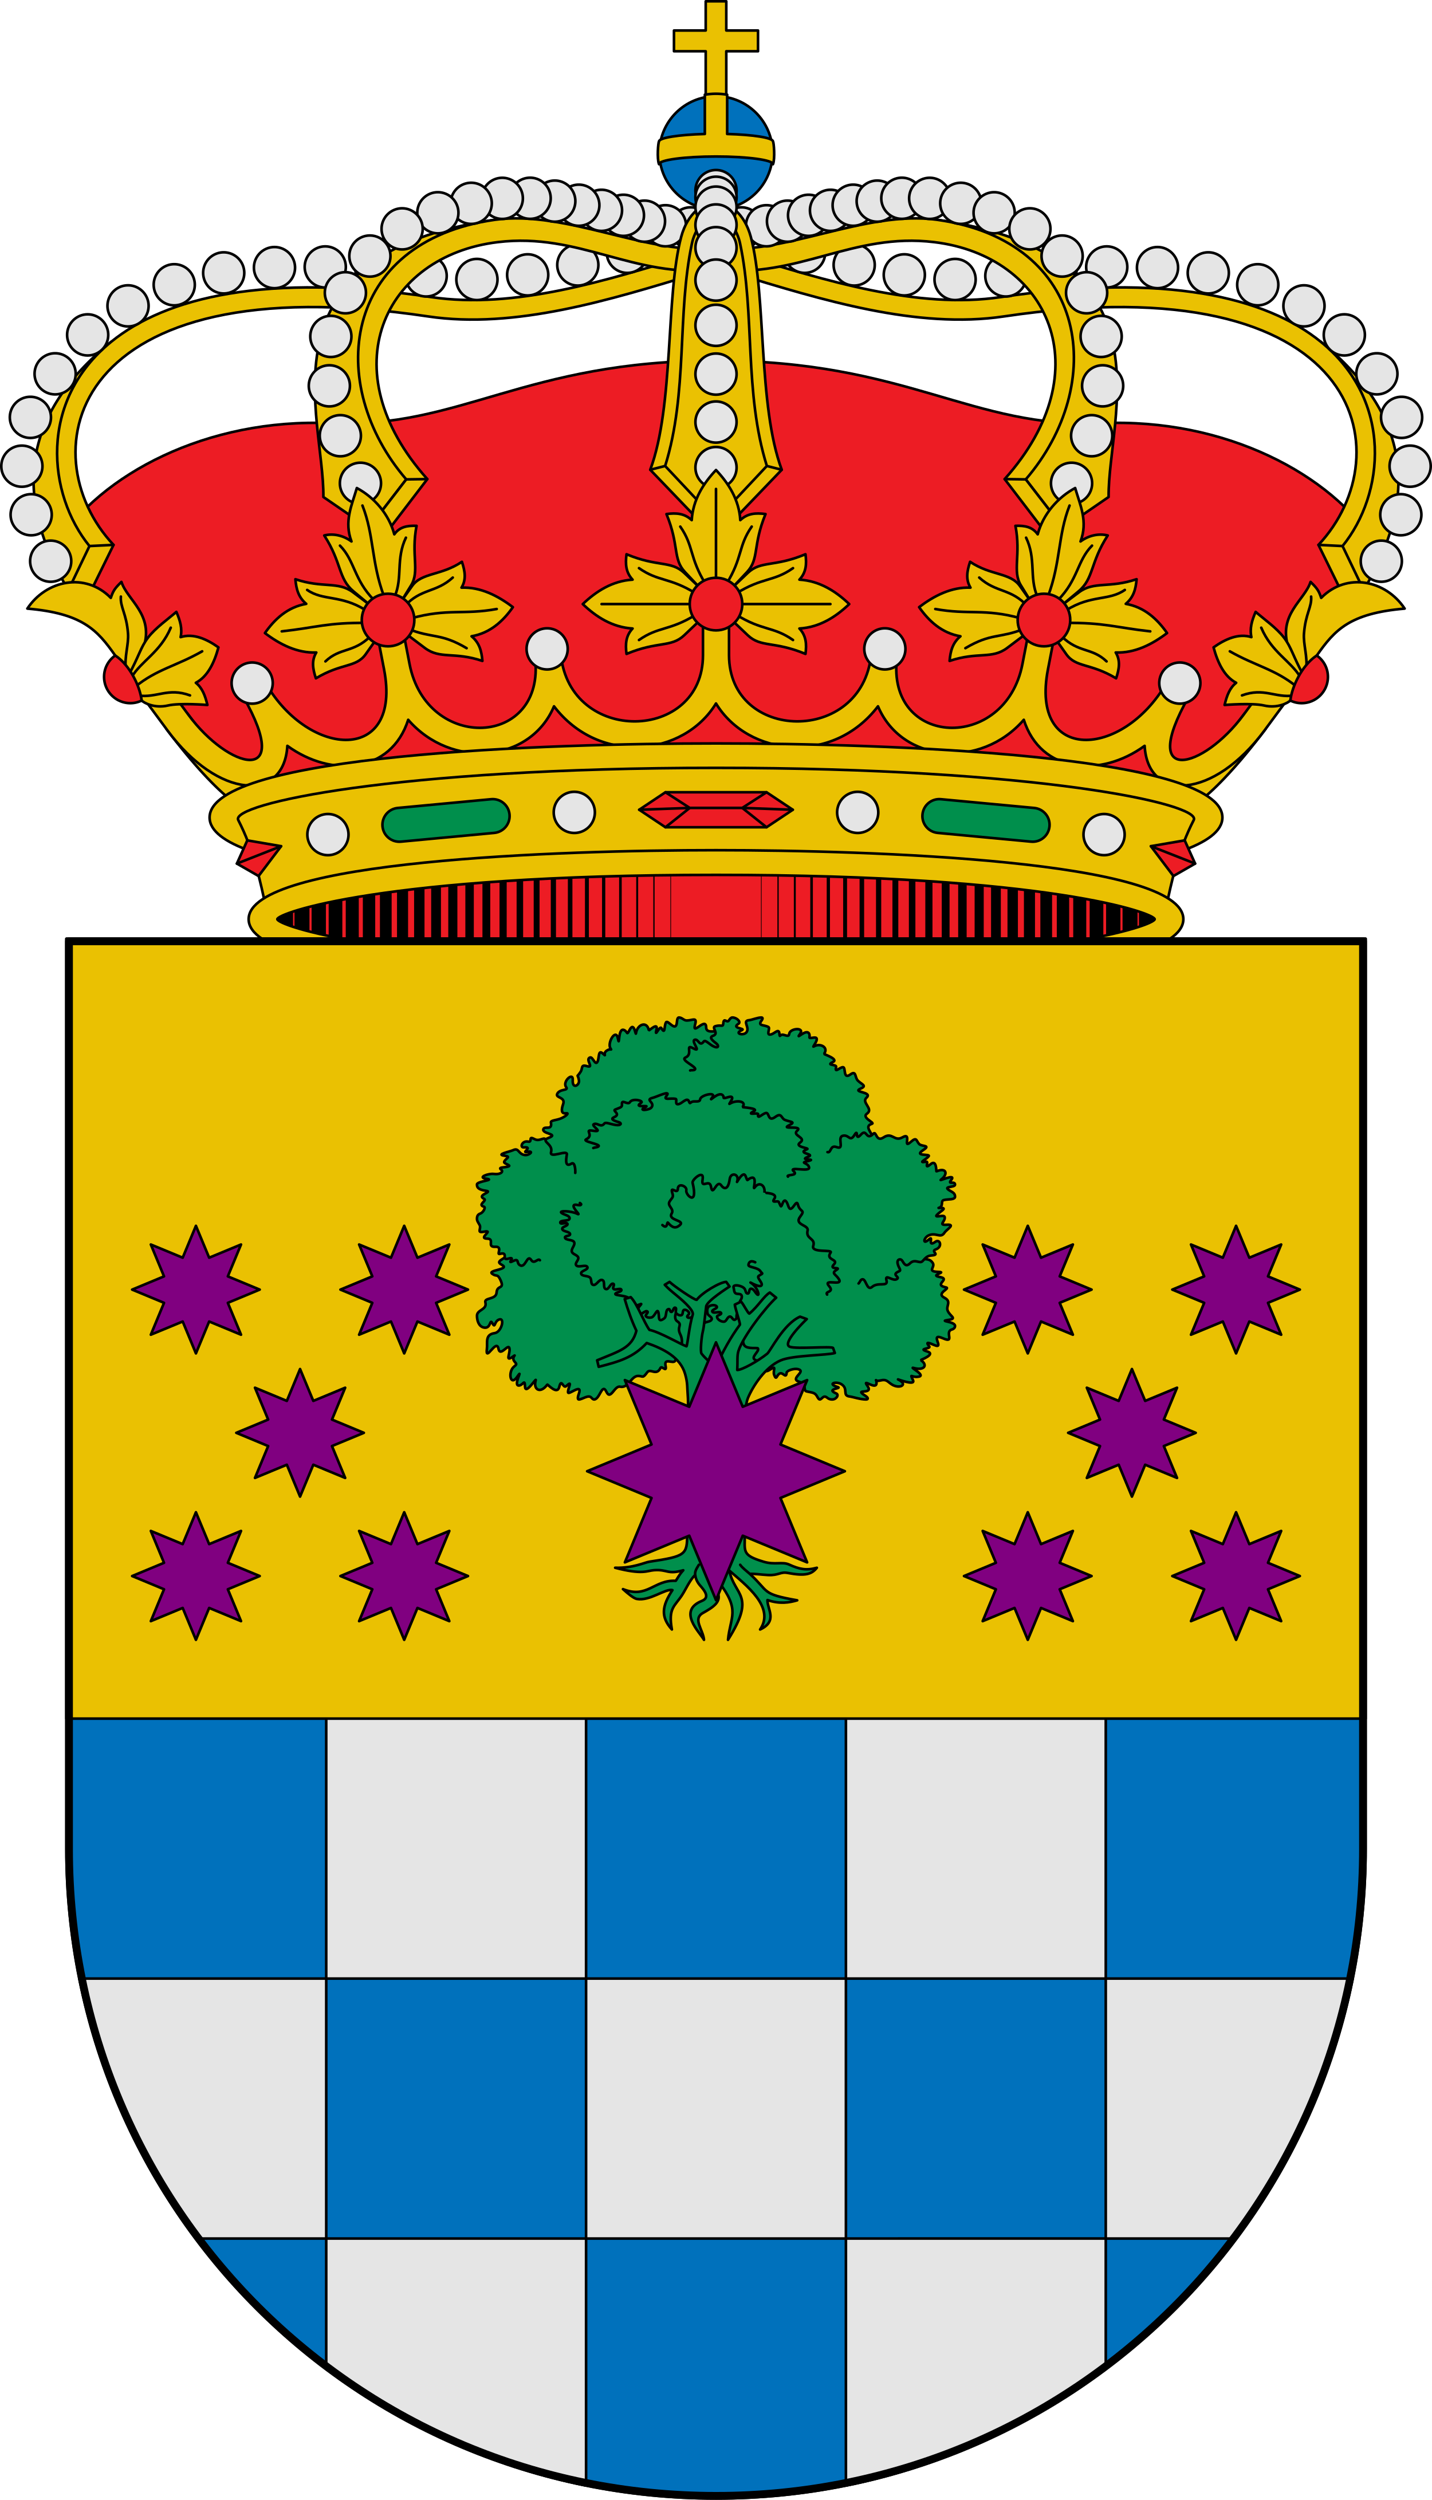 <svg viewBox="0 0 550 960" xmlns="http://www.w3.org/2000/svg"><g stroke="#000" stroke-linecap="round" stroke-linejoin="round"><path d="M448.807 353c0 7.012-38.106 21.271-173.807 21.271S101.193 360.012 101.193 353 139.299 331.729 275 331.729 448.807 345.988 448.807 353z" fill="#ed1c24"/><g fill="none"><path d="M122.422 343.829v18.341" stroke-width="5.5"/><path d="M128.859 342.34v21.319" stroke-width="5.25"/><path d="M135.296 341.363v23.273" stroke-width="5"/><path d="M141.733 340.154v25.692" stroke-width="4.75"/><path d="M148.171 339.084v27.832" stroke-width="4.5"/><path d="M154.608 338.153v29.693" stroke-width="4.25"/><path d="M161.045 337.223v31.553" stroke-width="4"/><path d="M167.482 336.432v33.135" stroke-width="3.75"/><path d="M173.92 335.92v34.159" stroke-width="3.5"/><path d="M180.357 335.316v35.368" stroke-width="3.25"/><path d="M186.794 334.385v37.229" stroke-width="3"/><path d="M193.232 333.873v38.253" stroke-width="2.75"/><path d="M199.669 333.641v38.718" stroke-width="2.5"/><path d="M206.106 333.082v39.834" stroke-width="2.25"/><path d="M212.543 332.617v40.765" stroke-width="2"/><path d="M218.981 332.338v41.323" stroke-width="1.75"/><path d="M225.418 331.92v42.16" stroke-width="1.5"/><path d="M231.855 331.64v42.719" stroke-width="1.25"/><path d="M238.292 330.803v44.394"/><path d="M244.73 330.803v44.394" stroke-width=".75"/><path d="M251.167 330.803v44.394" stroke-width=".5"/><path d="M257.604 330.803v44.394" stroke-width=".25"/><path d="M109.547 348.248v9.502" stroke-width="6"/><path d="M115.984 345.876v14.248" stroke-width="5.75"/><path d="M427.579 343.829v18.341" stroke-width="5.5"/><path d="M421.142 342.34v21.319" stroke-width="5.25"/><path d="M414.704 341.363v23.273" stroke-width="5"/><path d="M408.267 340.154v25.692" stroke-width="4.75"/><path d="M401.83 339.084v27.832" stroke-width="4.5"/><path d="M395.393 338.153v29.693" stroke-width="4.25"/><path d="M388.955 337.223v31.553" stroke-width="4"/><path d="M382.518 336.432v33.135" stroke-width="3.75"/><path d="M376.081 335.92v34.159" stroke-width="3.5"/><path d="M369.643 335.316v35.368" stroke-width="3.25"/><path d="M363.206 334.385v37.229" stroke-width="3"/><path d="M356.769 333.873v38.253" stroke-width="2.75"/><path d="M350.332 333.641v38.718" stroke-width="2.5"/><path d="M343.894 333.082v39.834" stroke-width="2.25"/><path d="M337.457 332.617v40.765" stroke-width="2"/><path d="M331.02 332.338v41.323" stroke-width="1.75"/><path d="M324.583 331.92v42.16" stroke-width="1.5"/><path d="M318.145 331.64v42.719" stroke-width="1.25"/><path d="M311.708 330.803v44.394"/><path d="M305.271 330.803v44.394" stroke-width=".75"/><path d="M298.834 330.803v44.394" stroke-width=".5"/><path d="M292.396 330.803v44.394" stroke-width=".25"/><path d="M440.453 348.248v9.502" stroke-width="6"/><path d="M434.016 345.876v14.248" stroke-width="5.75"/></g><path d="m528.366 209.239-50.536 74.184-46.907 30.986L275 302.664 119.077 314.41 72.17 283.423 21.634 209.24c16.721-26.947 57.82-48.794 105.27-46.713C176.68 164.709 201.522 138.5 275 138.5c73.478 0 98.32 26.21 148.096 24.026 47.45-2.081 88.549 19.766 105.27 46.713z" fill="#ed1c24"/><path d="m511.826 210.012 14.836-37.039-19.41-41.746c34.596 28.124 37.789 59.493 16.5 95.393z" fill="#eac102"/><path d="M320.176 101.76a7.9 7.9 0 1 0 15.8 0 7.9 7.9 0 0 0-15.8 0z" fill="#e5e5e5" fill-rule="evenodd"/><path d="M284.62 97.81c32.416 9.907 67.755 21.055 99.77 16.285 63.616-9.48 101.981.187 122.861 17.133 28.023 22.742 24.554 58.56 8.39 78.47l8.11 16.922-7.625 2.453-9.733-19.818c32.728-34.827 17.772-108.41-120.838-87.734-33.376 4.98-70.105-6.394-103.326-16.547z" fill="#eac102"/><path d="m515.641 209.699-9.248-.444" fill="none"/><path d="M397.676 103.685a7.9 7.9 0 1 0 15.8 0 7.9 7.9 0 0 0-15.8 0zM378.426 105.965a7.9 7.9 0 1 0 15.8 0 7.9 7.9 0 0 0-15.8 0zM301.176 96.896a7.9 7.9 0 1 0 15.8 0 7.9 7.9 0 0 0-15.8 0zM522.63 215.515a7.9 7.9 0 1 0 15.8 0 7.9 7.9 0 0 0-15.8 0zM530.129 197.677a7.9 7.9 0 1 0 15.8 0 7.9 7.9 0 0 0-15.8 0zM533.7 179.03a7.9 7.9 0 1 0 15.8 0 7.9 7.9 0 0 0-15.8 0zM530.426 160.282a7.9 7.9 0 1 0 15.8 0 7.9 7.9 0 0 0-15.8 0zM520.926 143.561a7.9 7.9 0 1 0 15.8 0 7.9 7.9 0 0 0-15.8 0zM508.425 128.614a7.9 7.9 0 1 0 15.8 0 7.9 7.9 0 0 0-15.8 0zM492.925 117.467a7.9 7.9 0 1 0 15.8 0 7.9 7.9 0 0 0-15.8 0zM475.175 109.36a7.9 7.9 0 1 0 15.8 0 7.9 7.9 0 0 0-15.8 0zM456.176 104.8a7.9 7.9 0 1 0 15.8 0 7.9 7.9 0 0 0-15.8 0zM436.676 102.773a7.9 7.9 0 1 0 15.8 0 7.9 7.9 0 0 0-15.8 0zM417.176 102.52a7.9 7.9 0 1 0 15.8 0 7.9 7.9 0 0 0-15.8 0zM358.926 107.333a7.9 7.9 0 1 0 15.8 0 7.9 7.9 0 0 0-15.8 0zM339.426 105.56a7.9 7.9 0 1 0 15.8 0 7.9 7.9 0 0 0-15.8 0z" fill="#e5e5e5" fill-rule="evenodd"/><path d="m408.387 202.806-14.411-18.708 16.443-41.74-8.328-32.714-42.073-25.227c91.89 13.3 65.406 75.463 65.778 106.446z" fill="#eac102"/><path d="m393.976 184.099 14.41 18.707-7.24 1.172-15.273-19.99c37.539-41.954 16.695-85.717-27.063-91.003-31.41-3.794-51.936 13.858-83.81 10.653v-8.59c24.666 3.683 57.293-14.585 85.018-10.631 58.73 8.375 65.202 63.378 33.958 99.682z" fill="#eac102"/><path d="m393.976 184.099-8.103-.111" fill="none"/><path d="M276.85 87.517a7.9 7.9 0 1 0 15.8 0 7.9 7.9 0 0 0-15.8 0z" fill="#e5e5e5" fill-rule="evenodd"/><path d="M286.506 86.7a7.9 7.9 0 1 0 15.8 0 7.9 7.9 0 0 0-15.8 0z" fill="#e5e5e5" fill-rule="evenodd"/><path d="M294.57 84.938a7.9 7.9 0 1 0 15.8 0 7.9 7.9 0 0 0-15.8 0z" fill="#e5e5e5" fill-rule="evenodd"/><path d="M302.662 82.682a7.9 7.9 0 1 0 15.8 0 7.9 7.9 0 0 0-15.8 0zM403.66 185.597a7.9 7.9 0 1 0 15.8 0 7.9 7.9 0 0 0-15.8 0zM411.385 167.328a7.9 7.9 0 1 0 15.8 0 7.9 7.9 0 0 0-15.8 0zM415.603 148.175a7.9 7.9 0 1 0 15.8 0 7.9 7.9 0 0 0-15.8 0zM415.027 129.198a7.9 7.9 0 1 0 15.8 0 7.9 7.9 0 0 0-15.8 0z" fill="#e5e5e5" fill-rule="evenodd"/><path d="M311.086 80.774a7.9 7.9 0 1 0 15.8 0 7.9 7.9 0 0 0-15.8 0z" fill="#e5e5e5" fill-rule="evenodd"/><path d="M319.787 78.808a7.9 7.9 0 1 0 15.8 0 7.9 7.9 0 0 0-15.8 0z" fill="#e5e5e5" fill-rule="evenodd"/><path d="M329.019 77.238a7.9 7.9 0 1 0 15.8 0 7.9 7.9 0 0 0-15.8 0z" fill="#e5e5e5" fill-rule="evenodd"/><path d="M338.484 76.145a7.9 7.9 0 1 0 15.8 0 7.9 7.9 0 0 0-15.8 0z" fill="#e5e5e5" fill-rule="evenodd"/><path d="M349.18 76.177a7.9 7.9 0 1 0 15.8 0 7.9 7.9 0 0 0-15.8 0z" fill="#e5e5e5" fill-rule="evenodd"/><path d="M361.115 78.083a7.9 7.9 0 1 0 15.8 0 7.9 7.9 0 0 0-15.8 0z" fill="#e5e5e5" fill-rule="evenodd"/><path d="M373.928 81.713a7.9 7.9 0 1 0 15.8 0 7.9 7.9 0 0 0-15.8 0z" fill="#e5e5e5" fill-rule="evenodd"/><path d="M387.654 87.894a7.9 7.9 0 1 0 15.8 0 7.9 7.9 0 0 0-15.8 0zM400.035 98.335a7.9 7.9 0 1 0 15.8 0 7.9 7.9 0 0 0-15.8 0zM409.445 112.43a7.9 7.9 0 1 0 15.8 0 7.9 7.9 0 0 0-15.8 0z" fill="#e5e5e5" fill-rule="evenodd"/><path d="m38.174 210.012-14.836-37.039 19.41-41.746C8.153 159.351 4.96 190.72 26.249 226.62z" fill="#eac102"/><path d="M229.824 101.76a7.9 7.9 0 1 1-15.8 0 7.9 7.9 0 0 1 15.8 0z" fill="#e5e5e5" fill-rule="evenodd"/><path d="M265.38 97.81c-32.416 9.907-67.755 21.055-99.77 16.285-63.616-9.48-101.981.187-122.861 17.133-28.023 22.742-24.554 58.56-8.39 78.47l-8.11 16.922 7.625 2.453 9.733-19.818c-32.728-34.827-17.772-108.41 120.838-87.734 33.376 4.98 70.105-6.394 103.326-16.547z" fill="#eac102"/><path d="m34.359 209.699 9.248-.444" fill="none"/><path d="M152.324 103.685a7.9 7.9 0 1 1-15.8 0 7.9 7.9 0 0 1 15.8 0zM171.574 105.965a7.9 7.9 0 1 1-15.8 0 7.9 7.9 0 0 1 15.8 0zM248.824 96.896a7.9 7.9 0 1 1-15.8 0 7.9 7.9 0 0 1 15.8 0zM27.37 215.515a7.9 7.9 0 1 1-15.8 0 7.9 7.9 0 0 1 15.8 0zM19.871 197.677a7.9 7.9 0 1 1-15.8 0 7.9 7.9 0 0 1 15.8 0zM16.3 179.03a7.9 7.9 0 1 1-15.8 0 7.9 7.9 0 0 1 15.8 0zM19.574 160.282a7.9 7.9 0 1 1-15.8 0 7.9 7.9 0 0 1 15.8 0zM29.075 143.561a7.9 7.9 0 1 1-15.8 0 7.9 7.9 0 0 1 15.8 0zM41.575 128.614a7.9 7.9 0 1 1-15.8 0 7.9 7.9 0 0 1 15.8 0zM57.075 117.467a7.9 7.9 0 1 1-15.8 0 7.9 7.9 0 0 1 15.8 0zM74.825 109.36a7.9 7.9 0 1 1-15.8 0 7.9 7.9 0 0 1 15.8 0zM93.824 104.8a7.9 7.9 0 1 1-15.8 0 7.9 7.9 0 0 1 15.8 0zM113.324 102.773a7.9 7.9 0 1 1-15.8 0 7.9 7.9 0 0 1 15.8 0zM132.824 102.52a7.9 7.9 0 1 1-15.8 0 7.9 7.9 0 0 1 15.8 0zM191.074 107.333a7.9 7.9 0 1 1-15.8 0 7.9 7.9 0 0 1 15.8 0zM210.574 105.56a7.9 7.9 0 1 1-15.8 0 7.9 7.9 0 0 1 15.8 0z" fill="#e5e5e5" fill-rule="evenodd"/><path d="m141.613 202.806 14.412-18.708-16.443-41.74 8.327-32.714 42.073-25.227c-91.89 13.3-65.406 75.463-65.778 106.446z" fill="#eac102"/><path d="m156.024 184.099-14.41 18.707 7.24 1.172 15.273-19.99c-37.539-41.954-16.695-85.717 27.063-91.003 31.41-3.794 51.936 13.858 83.81 10.653v-8.59c-24.666 3.683-57.293-14.585-85.018-10.631-58.73 8.375-65.202 63.378-33.958 99.682z" fill="#eac102"/><path d="m156.024 184.099 8.103-.111" fill="none"/><path d="M273.15 87.517a7.9 7.9 0 1 1-15.8 0 7.9 7.9 0 0 1 15.8 0z" fill="#e5e5e5" fill-rule="evenodd"/><path d="M263.494 86.7a7.9 7.9 0 1 1-15.8 0 7.9 7.9 0 0 1 15.8 0z" fill="#e5e5e5" fill-rule="evenodd"/><path d="M255.43 84.938a7.9 7.9 0 1 1-15.8 0 7.9 7.9 0 0 1 15.8 0z" fill="#e5e5e5" fill-rule="evenodd"/><path d="M247.338 82.682a7.9 7.9 0 1 1-15.8 0 7.9 7.9 0 0 1 15.8 0zM146.34 185.597a7.9 7.9 0 1 1-15.8 0 7.9 7.9 0 0 1 15.8 0zM138.615 167.328a7.9 7.9 0 1 1-15.8 0 7.9 7.9 0 0 1 15.8 0zM134.397 148.175a7.9 7.9 0 1 1-15.8 0 7.9 7.9 0 0 1 15.8 0zM134.973 129.198a7.9 7.9 0 1 1-15.8 0 7.9 7.9 0 0 1 15.8 0z" fill="#e5e5e5" fill-rule="evenodd"/><path d="M238.914 80.774a7.9 7.9 0 1 1-15.8 0 7.9 7.9 0 0 1 15.8 0z" fill="#e5e5e5" fill-rule="evenodd"/><path d="M230.213 78.808a7.9 7.9 0 1 1-15.8 0 7.9 7.9 0 0 1 15.8 0z" fill="#e5e5e5" fill-rule="evenodd"/><path d="M220.981 77.238a7.9 7.9 0 1 1-15.8 0 7.9 7.9 0 0 1 15.8 0z" fill="#e5e5e5" fill-rule="evenodd"/><path d="M211.516 76.145a7.9 7.9 0 1 1-15.8 0 7.9 7.9 0 0 1 15.8 0z" fill="#e5e5e5" fill-rule="evenodd"/><path d="M200.82 76.177a7.9 7.9 0 1 1-15.8 0 7.9 7.9 0 0 1 15.8 0z" fill="#e5e5e5" fill-rule="evenodd"/><path d="M188.885 78.083a7.9 7.9 0 1 1-15.8 0 7.9 7.9 0 0 1 15.8 0z" fill="#e5e5e5" fill-rule="evenodd"/><path d="M176.072 81.713a7.9 7.9 0 1 1-15.8 0 7.9 7.9 0 0 1 15.8 0z" fill="#e5e5e5" fill-rule="evenodd"/><path d="M162.346 87.894a7.9 7.9 0 1 1-15.8 0 7.9 7.9 0 0 1 15.8 0zM149.965 98.335a7.9 7.9 0 1 1-15.8 0 7.9 7.9 0 0 1 15.8 0zM140.555 112.43a7.9 7.9 0 1 1-15.8 0 7.9 7.9 0 0 1 15.8 0z" fill="#e5e5e5" fill-rule="evenodd"/><path d="M271.05 46.576v-26.89h-12.19v-7.977h12.19V.5h7.9v11.21h12.19v7.976h-12.19v26.89z" fill="#eac102"/><path d="M296.75 58.699c0 12.012-9.738 21.75-21.75 21.75s-21.75-9.738-21.75-21.75 9.738-21.75 21.75-21.75 21.75 9.738 21.75 21.75z" fill="#0071bc" fill-rule="evenodd"/><path d="M288.36 90.93c6.045 22.576 2.667 64.705 11.894 89.474L275 206.721l-25.254-26.317c9.227-24.77 5.849-66.898 11.893-89.474 2.443-9.123 8.669-13.446 13.361-13.446s10.918 4.323 13.36 13.446z" fill="#eac102"/><path d="M294.533 178.947c-8.811-28.133-4.502-58.325-10.3-85.534-1.017-4.772-4.687-10.83-9.233-10.83s-8.216 6.058-9.233 10.83c-5.798 27.209-1.489 57.401-10.3 85.534L275 199.754zM249.746 180.404l5.721-1.457M300.254 180.404l-5.721-1.457" fill="none"/><path d="M282.9 73.193a7.9 7.9 0 1 1-15.8 0 7.9 7.9 0 0 1 15.8 0z" fill="#e5e5e5" fill-rule="evenodd"/><path d="M282.9 75.749a7.9 7.9 0 1 1-15.8 0 7.9 7.9 0 0 1 15.8 0z" fill="#e5e5e5" fill-rule="evenodd"/><path d="M282.9 79.546a7.9 7.9 0 1 1-15.8 0 7.9 7.9 0 0 1 15.8 0z" fill="#e5e5e5" fill-rule="evenodd"/><path d="M282.9 86.393a7.9 7.9 0 1 1-15.8 0 7.9 7.9 0 0 1 15.8 0zM282.9 179.561a7.9 7.9 0 1 1-15.8 0 7.9 7.9 0 0 1 15.8 0zM282.9 162.074a7.9 7.9 0 1 1-15.8 0 7.9 7.9 0 0 1 15.8 0zM282.9 143.663a7.9 7.9 0 1 1-15.8 0 7.9 7.9 0 0 1 15.8 0z" fill="#e5e5e5" fill-rule="evenodd"/><path d="M282.9 95.12a7.9 7.9 0 1 1-15.8 0 7.9 7.9 0 0 1 15.8 0z" fill="#e5e5e5" fill-rule="evenodd"/><path d="M282.9 107.558a7.9 7.9 0 1 1-15.8 0 7.9 7.9 0 0 1 15.8 0zM282.9 124.934a7.9 7.9 0 1 1-15.8 0 7.9 7.9 0 0 1 15.8 0z" fill="#e5e5e5" fill-rule="evenodd"/><path d="m262.806 220.03 5.956 5.669v12.574l-5.956 5.67c-5.08 4.838-10.105 2.145-22.174 7.186-.494-3.808-.279-6.957 2.327-9.76-7.82-.472-14.05-4.522-19.132-9.383 5.082-4.86 11.313-8.911 19.132-9.382-2.606-2.804-2.821-5.953-2.327-9.76 12.069 5.04 17.092 2.348 22.174 7.185z" fill="#eac102"/><path d="M265.855 231.986h-34.804M267.365 235.997c-10.204 6.364-14.401 4.488-21.944 9.792M267.365 227.975c-10.204-6.364-14.401-4.488-21.944-9.792" fill="none"/><path d="m281.25 225.71 5.635-5.993c4.808-5.111 2.131-10.165 7.142-22.308-3.784-.497-6.915-.28-9.701 2.341-.469-7.867-4.495-14.136-9.326-19.25-4.831 5.114-8.857 11.383-9.326 19.25-2.786-2.621-5.916-2.838-9.701-2.34 5.01 12.142 2.334 17.196 7.142 22.307l5.636 5.993z" fill="#eac102"/><path d="M275 222.786V187.77M271.014 224.305c-6.327-10.267-4.462-14.49-9.733-22.077" fill="none"/><path d="M100.094 302.781c-8.005-3.422-21.735-20.132-28.15-28.812l-8 6c10.376 13.78 18.702 22.454 25.025 27.531 3.161 2.538 5.92 4.24 8.812 5.094zM449.906 302.781c8.005-3.422 21.735-20.132 28.15-28.812l8 6c-10.376 13.78-18.702 22.454-25.025 27.531-3.161 2.538-5.92 4.24-8.812 5.094z" fill="#eac102"/><path d="M280 234.932v16.654c0 33.436 51.184 34.482 54.594-.22.247-2.52 3.022-4.376 5.507-4.075 2.485.301 4.7 2.762 4.399 5.275-4.136 34.496 41.594 36.447 48.188 2.497l3.062-15.77c.494-2.545 3.311-4.337 5.83-3.842s4.476 3.224 3.983 5.77l-3.063 15.8c-7.015 36.192 28.642 34.268 45.344 5.531 1.33-2.287 4.625-3.104 6.875-1.738 2.25 1.365 3.02 4.649 1.719 6.952-19.333 34.199 5.702 27.767 21.218 6.7l11.22-15.232c1.567-2.129 4.912-2.616 7.015-1.028 2.103 1.589 2.586 4.969 1.016 7.095l-11.25 15.232c-19.465 26.355-44.745 27.759-46.032 5.894-16.952 12.366-39.86 10.518-46.406-10.002-16.587 19.124-46.889 16.508-56-5.182-17.393 22.794-49.818 19.27-62.22-1.088-12.4 20.359-44.825 23.882-62.218 1.088-9.112 21.69-39.413 24.306-56 5.182-6.547 20.52-29.454 22.368-46.406 10.002-1.287 21.865-26.567 20.46-46.032-5.894l-11.25-15.232c-1.57-2.126-1.087-5.506 1.016-7.095 2.102-1.588 5.448-1.1 7.016 1.028l11.218 15.232c15.517 21.067 40.552 27.499 21.22-6.7-1.303-2.303-.532-5.587 1.718-6.952 2.25-1.366 5.545-.55 6.875 1.738 16.702 28.737 52.358 30.661 45.344-5.53l-3.063-15.8c-.493-2.547 1.465-5.276 3.983-5.77s5.335 1.296 5.83 3.841l3.062 15.77c6.594 33.95 52.324 31.999 48.188-2.497-.301-2.513 1.913-4.974 4.399-5.275 2.485-.301 5.26 1.555 5.507 4.074 3.41 34.703 54.594 33.657 54.594.221v-16.654c0-2.658 2.35-5.15 5-5.15s5 2.492 5 5.15z" fill="#eac102"/><path d="M275 332.212c-139.816 0-182.57-15.89-182.57-18.265s42.754-18.264 182.57-18.264 182.57 15.89 182.57 18.264c0 2.375-42.754 18.265-182.57 18.265zm-137.886 3.16c-32.556-4.274-56.614-10.995-56.614-21.425 0-24.239 129.945-28.447 194.5-28.447s194.5 4.208 194.5 28.447c0 10.43-24.058 17.151-56.614 21.424z" fill="#eac102" fill-rule="evenodd"/><path d="m171.497 335.372-69.06 14.604c-2.582-12.326-5.021-23.527-10.93-35.053-3.14-6.128 59.775-20.037 183.493-20.037 123.718 0 186.633 13.91 183.493 20.037-5.909 11.526-8.348 22.727-10.93 35.053l-69.06-14.604z" fill="#eac102"/><path d="m90.982 331.652 3.999-8.92 13 2.232-8.665 11.466z" fill="#ed1c24"/><path d="m90.982 331.652 17-6.688" fill="none"/><path d="m152.776 310.281 35.843-3.362c3.585-.336 6.742 2.28 7.079 5.865s-2.28 6.742-5.865 7.078l-35.843 3.362c-3.585.337-6.742-2.28-7.078-5.864s2.279-6.743 5.864-7.079z" fill="#008f4c" fill-rule="evenodd"/><path d="M133.85 320.512a7.9 7.9 0 1 1-15.8 0 7.9 7.9 0 0 1 15.8 0zM228.475 311.984a7.9 7.9 0 1 1-15.8 0 7.9 7.9 0 0 1 15.8 0z" fill="#e5e5e5" fill-rule="evenodd"/><path d="M443.49 353c0 2.212-39.457 17.014-168.49 17.014S106.51 355.212 106.51 353c0-2.212 39.457-17.014 168.49-17.014S443.49 350.788 443.49 353zm11.01 0c0 22.58-119.923 26.5-179.5 26.5S95.5 375.58 95.5 353s119.923-26.5 179.5-26.5 179.5 3.92 179.5 26.5z" fill="#eac102" fill-rule="evenodd"/><path d="M185.284 253.82c-10.867-3.667-16.197-.528-22.11-4.984l-6.706-5.056-2.59-12.524 4.383-6.185c3.722-5.253 11.156-3.942 19.15-9.324 1.244 3.736 1.69 6.887-.159 9.925 7.373-.291 14.01 3.156 19.737 7.492-3.73 5.324-8.697 9.955-15.875 11.183 3 2.533 3.849 5.642 4.17 9.474zM140.48 251.206l4.378-6.214-2.59-12.524-6.7-5.027c-5.77-4.33-11.605-1.431-22.116-5.012.322 3.831 1.17 6.94 4.17 9.472-7.178 1.229-12.139 5.888-15.87 11.212 5.729 4.336 12.36 7.755 19.732 7.464-1.848 3.039-1.403 6.19-.159 9.925 9.922-5.96 15.46-4.05 19.156-9.296z" fill="#eac102"/><path d="M140.902 239.227c-15.109-.181-19.38 1.768-32.686 3.236M140.434 234.318c-9.594-6.003-16.34-3.483-22.457-7.77M142.213 244.416c-6.542 6.41-11.55 4.16-17.225 9.582" fill="none"/><path d="m135.77 227.096 6.478 5.404 11.662-1.219 3.99-6.497c3.373-5.494-.09-11.664 2.094-22.853-3.627-.127-6.496.392-8.552 3.268-2.052-7.769-7.79-14.262-14.39-17.78-1.961 6.735-4.964 12.824-2.053 20.522-3.132-2.333-7.038-3.17-10.46-2.307 6.783 10.442 5.305 16.519 11.231 21.462z" fill="#eac102"/><path d="M151.647 228.938c3.06-7.277.339-14.301 4.252-22.453M143.636 230.44c-7.77-7.896-7.322-15.087-13.062-20.903M147.478 228.987c-4.926-13.19-3.74-23.26-8.27-34.847M155.197 232.993c6.507-7.206 12.167-5.208 18.702-11.188M156.796 241.532c9.341 3.731 12.425 1.464 22.421 7.388M157.92 237.45c14.134-3.888 19.962-1.22 32.86-3.572" fill="none"/><path d="M159.143 238.109c0 5.578-4.522 10.1-10.1 10.1s-10.1-4.522-10.1-10.1 4.522-10.1 10.1-10.1 10.1 4.522 10.1 10.1z" fill="#ed1c24" fill-rule="evenodd"/><path d="M44.242 251.735c-6.907-9.855-12.626-16.184-33.742-18.012 7.224-10.927 22.27-14.09 32.055-4.119.926-2.728 1.496-3.618 4.084-6.138 2.307 7.116 12.581 12.492 8.505 25.234l-4.006 12.522z" fill="#eac102"/><path d="M49.43 259.187c3.809-6.836 4.559-10.59 7.413-14.312 2.85-3.715 7.511-6.979 10.896-9.896 1.485 3.427 2.334 6.421 1.626 9.698 4.89-1.542 9.939.685 14.534 3.931-1.57 5.824-4.09 11.184-8.686 13.606 2.453 1.955 3.564 4.84 4.448 8.518 0 0-10.556-.854-15.151.202-5.249 1.206-9.234-1.049-10.096-1.9z" fill="#eac102"/><path d="M48.319 257.383c-.615-5.211 1.168-9.912.85-14.096-.582-7.654-3.075-10.176-2.745-14.184M52.03 263.672c8.213-6.682 15.732-7.901 25.62-13.545M50.61 259.971c3.591-6.078 10.984-9.466 14.974-18.92M53.178 267.11c7.066.972 11.35-3.148 19.803-.06" fill="none"/><path d="M54.414 269.034a9.931 9.931 0 0 1-4.338 1.006c-5.578 0-10.1-4.522-10.1-10.1 0-3.401 1.69-6.374 4.266-8.205 5.075 3.226 9.386 11.04 10.172 17.299z" fill="#ed1c24" fill-rule="evenodd"/><path d="M364.716 253.82c10.867-3.667 16.197-.528 22.11-4.984l6.706-5.056 2.59-12.524-4.383-6.185c-3.722-5.253-11.156-3.942-19.15-9.324-1.244 3.736-1.69 6.887.159 9.925-7.373-.291-14.01 3.156-19.738 7.492 3.731 5.324 8.698 9.955 15.876 11.183-3 2.533-3.849 5.642-4.17 9.474zM407.732 232.469l6.7-5.028c5.77-4.33 11.605-1.431 22.116-5.012-.322 3.831-1.17 6.94-4.17 9.472 7.178 1.229 12.139 5.888 15.87 11.212-5.729 4.336-12.36 7.755-19.732 7.464 1.848 3.039 1.403 6.19.159 9.925-9.922-5.96-15.46-4.05-19.156-9.296l-4.377-6.214z" fill="#eac102"/><path d="M409.098 239.227c15.109-.181 19.38 1.768 32.686 3.236M409.566 234.318c9.594-6.003 16.34-3.483 22.457-7.77M407.787 244.416c6.542 6.41 11.55 4.16 17.225 9.582" fill="none"/><path d="m396.09 231.281-3.99-6.497c-3.373-5.494.09-11.664-2.094-22.853 3.627-.127 6.496.392 8.552 3.268 2.052-7.769 7.79-14.262 14.39-17.78 1.961 6.735 4.964 12.824 2.053 20.522 3.132-2.333 7.038-3.17 10.46-2.307-6.783 10.442-5.305 16.519-11.231 21.462l-6.478 5.404z" fill="#eac102"/><path d="M398.353 228.938c-3.06-7.277-.339-14.301-4.252-22.453M406.365 230.44c7.769-7.896 7.321-15.087 13.062-20.903M402.522 228.987c4.926-13.19 3.74-23.26 8.27-34.847M394.803 232.993c-6.507-7.206-12.167-5.208-18.702-11.188M393.204 241.532c-9.341 3.731-12.425 1.464-22.421 7.388M392.08 237.45c-14.134-3.888-19.962-1.22-32.86-3.572" fill="none"/><path d="M390.857 238.109c0 5.578 4.522 10.1 10.1 10.1s10.1-4.522 10.1-10.1-4.522-10.1-10.1-10.1-10.1 4.522-10.1 10.1z" fill="#ed1c24" fill-rule="evenodd"/><path d="M505.758 251.735c6.907-9.855 12.626-16.184 33.742-18.012-7.224-10.927-22.27-14.09-32.055-4.119-.926-2.728-1.496-3.618-4.084-6.138-2.307 7.116-12.581 12.492-8.505 25.234l4.005 12.522z" fill="#eac102"/><path d="M500.57 259.187c-3.809-6.836-4.559-10.59-7.413-14.312-2.85-3.715-7.511-6.979-10.896-9.896-1.486 3.427-2.334 6.421-1.626 9.698-4.89-1.542-9.939.685-14.534 3.931 1.57 5.824 4.09 11.184 8.686 13.606-2.453 1.955-3.564 4.84-4.448 8.518 0 0 10.556-.854 15.151.202 5.248 1.206 9.234-1.049 10.096-1.9z" fill="#eac102"/><path d="M501.681 257.383c.615-5.211-1.168-9.912-.85-14.096.582-7.654 3.075-10.176 2.745-14.184M497.97 263.672c-8.213-6.682-15.733-7.901-25.62-13.545M499.39 259.971c-3.591-6.078-10.984-9.466-14.974-18.92M496.822 267.11c-7.066.972-11.35-3.148-19.803-.06" fill="none"/><path d="M495.586 269.034a9.931 9.931 0 0 0 4.338 1.006c5.578 0 10.1-4.522 10.1-10.1 0-3.401-1.69-6.374-4.266-8.205-5.075 3.226-9.386 11.04-10.172 17.299z" fill="#ed1c24" fill-rule="evenodd"/><path d="m287.194 220.03-5.956 5.669v12.574l5.956 5.67c5.08 4.838 10.105 2.145 22.174 7.186.494-3.808.279-6.957-2.327-9.76 7.82-.472 14.05-4.522 19.132-9.383-5.082-4.86-11.313-8.911-19.132-9.382 2.606-2.804 2.821-5.953 2.327-9.76-12.069 5.04-17.092 2.348-22.174 7.185z" fill="#eac102"/><path d="M284.145 231.986h34.804M282.635 235.997c10.204 6.364 14.401 4.488 21.944 9.792M282.635 227.975c10.204-6.364 14.401-4.488 21.944-9.792M278.986 224.305c6.327-10.267 4.462-14.49 9.733-22.077" fill="none"/><path d="M285.1 231.986c0 5.578-4.522 10.1-10.1 10.1s-10.1-4.522-10.1-10.1 4.522-10.1 10.1-10.1 10.1 4.522 10.1 10.1z" fill="#ed1c24" fill-rule="evenodd"/><path d="M218.046 249.192a7.9 7.9 0 1 1-15.8 0 7.9 7.9 0 0 1 15.8 0zM104.753 262.327a7.9 7.9 0 1 1-15.8 0 7.9 7.9 0 0 1 15.8 0zM331.954 249.192a7.9 7.9 0 1 0 15.8 0 7.9 7.9 0 0 0-15.8 0zM445.247 262.327a7.9 7.9 0 1 0 15.8 0 7.9 7.9 0 0 0-15.8 0z" fill="#e5e5e5" fill-rule="evenodd"/><path d="M296.89 63.06c.853-2.15.321-8.43 0-8.731 0-1.43-7.563-2.602-17.598-2.872V36.375c-1.436-.246-2.863-.377-4.292-.377s-2.856.131-4.292.377v15.082c-10.035.27-17.598 1.441-17.598 2.872-.321.302-.853 6.58 0 8.73 0-1.629 9.796-2.958 21.89-2.958s21.89 1.33 21.89 2.958z" fill="#eac102"/><path d="m459.018 331.652-3.999-8.92-13 2.232 8.665 11.466z" fill="#ed1c24"/><path d="m459.018 331.652-17-6.688" fill="none"/><path d="m397.224 310.281-35.843-3.362c-3.585-.336-6.742 2.28-7.079 5.865s2.28 6.742 5.865 7.078l35.843 3.362c3.585.337 6.742-2.28 7.078-5.864s-2.279-6.743-5.864-7.079z" fill="#008f4c" fill-rule="evenodd"/><path d="M416.15 320.512a7.9 7.9 0 1 0 15.8 0 7.9 7.9 0 0 0-15.8 0zM321.525 311.984a7.9 7.9 0 1 0 15.8 0 7.9 7.9 0 0 0-15.8 0z" fill="#e5e5e5" fill-rule="evenodd"/><path d="m255.589 304.248-10.086 6.725 10.086 6.723h38.822l10.086-6.723-10.086-6.725z" fill="#ed1c24"/><path d="m255.589 304.248 9.323 6.018-9.323 7.43" fill="none"/><path d="m245.503 310.973 19.409-.707h20.177l19.408.707" fill="none"/><path d="m294.411 304.248-9.322 6.018 9.322 7.43" fill="none"/></g><g stroke="#000" stroke-linecap="round" stroke-linejoin="round"><path d="M25.5 360.5V710c0 137.8 111.7 249.5 249.5 249.5S524.5 847.8 524.5 710V360.5z" fill="#0071bc"/><path d="M125.3 859.666v49.95c29.012 21.791 62.929 37.406 99.8 44.89v-94.84zM324.9 859.666v94.84c36.871-7.484 70.787-23.099 99.8-44.89v-49.95zM424.7 759.833v99.834h49.939c21.793-29.023 37.402-62.95 44.879-99.834zM225.1 859.667v-99.834h99.8v99.834zM30.482 759.833c7.476 36.884 23.086 70.811 44.88 99.834H125.3v-99.834zM324.9 759.833V650h99.8v109.833zM125.3 759.833V650h99.8v109.833z" fill="#e5e5e5"/><path d="M25.5 360.5V660h499V360.5z" fill="#eac102"/></g><g stroke="#000" stroke-linecap="round" stroke-linejoin="round"><g fill="#008f4c"><path d="m206.269 487.844 54.213 27.797 12.628 17.186h7.13l16.246-13.456 47.245-26.825-17.524-67.152-62.95-30.03-52.616 55.865z"/><path d="M262.883 500.31c-1.98.437-5.002 5.641-2.778 7.098 2.223 1.457-.29 2.01 1.142 4.941 1.542 3.153.246 6.135-1.936 10.239-.725 1.364-4.328-1.349-3.687 1.87.589 2.962-1.434-.21-1.961.898-1.529 3.219-3.865.01-5.054 1.632-1.861 2.546-1.572 1.416-3.532 1.415-2.701-.001-3.625 4.836-6.953 4.132-2.136-.453-3.594 5.403-5.218 1.954-1.694-3.597-2.518 2.953-4.726 2.953-.316 0-.654-.242-1.024-.677-1.141-1.339-3.46.677-4.827.677-.441 0-.542-.697-.037-2.079 1.657-4.538-3.99.613-4.117-.65-.161-1.592 2.078-4.98-.73-2.396-1.183 1.089-1.77-3.287-2.652.342-.775 3.189-4.46-1.137-4.6-.938-2.576 3.613-5.484 2.042-4.436-1.637.387-1.357-3.95 5.822-4.103 2.41-.138-3.106-.67-.67-2.176-.427-2.82.456 1.944-7.368-.875-3.285-2.653 3.842-3.603-2.038-1.139-3.99 1.408-1.116.697-.997-.086-2.268-.938-1.522 1.597-2.852-.735-1.31-2.52 1.666-.75-1.22-.937-3.17-.266-2.757-3.56 3.446-4.266-.135-.796-4.04-5.137 5.632-4.43.042.308-2.429-.822-5.46 2.989-5.987 2.656-.366 4.096-6.257 1.58-5.182-1.873.8-1.264 3.549-2.476 1.37-1.1-1.978-.417 2.365-3.363 1.644-1.926-.471-2.546-2.737-2.546-4.503 0-2.41 3.99-2.232 3.226-5.136-.513-1.949 4.133-.944 4.309-3.794.19-3.058 3.21-1.056 1.509-4.752-1.236-2.685-1.462-1.13-3.202-2.44-1.98-1.487 7.247-1.58 3.619-3.49-3.195-1.683 2.857-2.317 3.392-5.33.56-3.152 5.158 1.32 6.46.152.624-.56-.154-1.515-.026-2.329" fill-rule="evenodd"/><path d="M207.365 483.975c-.705-1.011-2.167 1.746-3.337-.09-1.59-2.49-2.165 3.476-4.438 1.942-1.29-.87-.082-2.741-2.623-1.502-2.712 1.322 1.54-1.962-1.674-.973-3.03.933.305-2.81-3.336-1.806-1.386.382 1.266-2.915-1.739-2.742-3.45.199-.02-3.072-3.08-3.12-3.774-.059 2.79-3.452-1.138-2.682-2.708.53-1.532-.575-1.61-1.984-.045-.792-1.198-1.805-1.198-2.893 0-1.203.348-1.754 1.4-2.133.903-.325 2.164-2.33 1.242-2.595-2.57-.737 1.395-2.354.087-3.002-3.095-1.535 3.747-2.673.699-3.102-3.202-.45-3.428-1.46-3.428-2.435 0-1.278 7.34-1.667 3.51-2.199-3.47-.482.916-2.12 2.99-1.823 2.442.35 3.854-.848 2.801-1.642-1.392-1.049 1.354-.76 2.7-1.203 1.52-.5-1.845-1.039-1.552-1.813.524-1.38 2.95-1.973.093-2.356-3.481-.467 2.161-1.557 3.321-2.111 2.341-1.118 1.911 1.562 4.558 1.864 1.734.197 3.807-1.815.743-1.187-2.204.452 2.535-2.08-1.11-1.752-1.734.156-.738-2.688 1.59-2.221 1.813.364-.055-2.277 2.214-1.075 1.374.729 1.882.441 3.612-.046 1.316-.372 1.224 2.039 3.546 1.468 1.9-.467 1.605.803 1.423 2.063-.12.827 1.013 1.308 1.726-.019.694-1.29.443-2.599 1.255-2.487 2.838.39 1.05-1.484 2.035-1.794 1.77-.556 1.985 3.868 3.146 1.29" fill-rule="evenodd"/><path d="M284.324 418.207c-1.608-.692 2.86-2.565-.13-3.726-3.883-1.508 5.493-2.81 3.113-5.153-1.532-1.509-4.379.193-2.38-2.79 2.103-3.14-3.514 2.652-1.921-1.045 1.497-3.475-7.376 5.499-5.715 1.216.59-1.518-.621-5.325-.332-8.712.331-3.873-5.675-.043-5.737-3.462-.077-4.217-5.503 3.435-4.266-1.013.863-3.104-.881-1.66-3.15-1.611-1.159.025-1.838-1.16-3.033-1.16-.404 0-.683.449-.776 1.677-.336 4.428-3.462-1.003-4.195.196-.826 1.35-.195 5.008-1.79 2.2-.642-1.131-2.738 4.208-1.864.504.685-2.907-2.905.55-2.935.387-.698-3.79-4.44-2.365-4.942 1.08-.176 1.21-.632-4.691-2.414-1.353-1.312 2.459-.646.83-2.142.138-2.553-1.18-1.603 7.347-2.434 3.1-.75-3.83-4.158 1.82-2.822 3.907.648 1.011.102-.14-1.437.9-1.72 1.163.293 2.667-1.575 1.039-1.736-1.513-1.253 1.664-1.929 3.137-.866 1.888-1.808-1.912-2.88-1.562-2.098.686 1.849 4.274-1.235 3.33-2.409-.737-1.521.828-2.409 2.18-1.79 2.727-1.11.29-.634 3.274.308 1.93-2.616 3.588-2.376-.118.213-3.292-4.124.634-2.534 2.726 1.122 1.476-2.622.528-3.477 2.691-.591 1.497 3.274 1.083 2.321 3.826-.73 2.104-.836 3.844 1.15 3.522 1.22-.198.182 1.03-1.883 1.934-1.912.836-4.148.704-3.966 1.644.608 3.135-2.32 1.212-2.865 2.45-.854 1.943 6.155 1.845 2.038 3.396-3.557 1.34 1.79 2.18.89 5.475-.72 2.635 5.976-.938 6.08.792.022.35-1.337 5.592 1.715 3.659 1.527-.967 1.585 3.216 1.487 3.554" fill-rule="evenodd"/><path d="M326.851 443.39c-.643-1.487 3.522.643 2.227-2.098-1.62-3.431 5.392 1.912 5.276-.624-.095-2.084-3.715-1.282-.486-1.51 3.311-.233-3.287-1.134.077-2.026 3.15-.836-3.005-4.336.93-5.547 1.378-.425-4.16-2.3-1.865-3.926 2.627-1.861-2.29-4.228-.207-6.116 2.567-2.327-5.79-1.965-2.218-3.502 2.521-1.085.389-1.56-1.102-3.052-1.211-1.212-.536-4.047-2.862-2.36-2.976 2.158-1.6-2.95-2.921-2.802-1.332.15-3.213 2.465-2.56-.052.303-1.167-4.183-.498-1.219-1.93 2.274-1.1-3.511-2.995-3.43-3.103 1.886-2.528-1.495-4.35-3.969-2.841-.87.53 3.205-3.991-.188-3.402-2.32.402-1.033-.213-1.516-1.41-.999-2.478-5.602 2.814-3.548-.019 1.912-2.635-3.71-2.266-4.132-.124-.18.915-.275 1.04-2.101.489-1.583-.478-1.477 1.474-1.695-.532-.234-2.15-1.782.01-3.235.357-2.058.49-.167-2.372-.952-2.838-1.586-.941-4.256-.323-2.708-2.422.641-.869.496-1.25-.04-1.25-1.418 0-3.693.95-4.647 1.025-2.89.23.411 2.802-1.087 4.696-1.103 1.394-4.84.437-1.85-.8 1.99-.824-4.207-.601-1.192-2.51 1.075-.68-.641-2.411-2.342-2.411-.511 0-.974.54-1.26 1.031-.836 1.436-1.998-1.4-2.238 1.295-.136 1.526-.781.334-3.084 1.025-1.613.485 1.636 2.809-.827 3.673-1.78.624-.082 1.914 1.323 3.023.922.726.851 2.027-1.225 1.017-1.504-.732-3.1-2.64-3.667-1.86-1.623 2.226-2.033-1.024-3.433-.664-1.762.453 3.028 5.296-.748 3.244-3.13-1.7.184 2.267-2.804 3.57-2.319 1.01 4.602 3.603 3.566 4.64-.411.412-1.264.114-1.82.346M337.892 487.593c-1.44-3.262 2.945-.494 3.628-5.104 1.008-6.81 8.325-2.596 8.931-2.596 1.108 0 3.02.094 2.957 1.575-.154 3.608 3.133.696 4.875 3.617.97 1.625-2.374 3.2 1.98 3.342 3.975.13-3.524 1.218.628 1.963 4.584.822-2.736 2.939 2.428 4.013 1.904.397-4.009 2.22-.6 3.963 2.863 1.464.556 3.153 1.248 4.93.893 2.29 3.941 3.058.166 3.61-3.866.565 2.675.479 2.675 2.3 0 .605-.373 1.117-1.262 1.384-2.86.861 1.391 5.438-3.37 3.362-5.521-2.406.96 4.444-3.385 2.574-1.854-.798-3.57-1.53-1.896.516.847 1.033-4.65.781-.796 1.957 3.564 1.087-2.543 3.264-2.47 3.312 2.921 1.936 1.333 4.18-2.687 3.035-2.23-.636 5.71 3.208 1.286 3.412-2.384.11-2.727-1.457-1.537 1.367.919 2.18-6.25-.615-5.783-.39 4.146 1.993.62 3.833-2.37 1.95-1.697-1.07-2.02-2.13-4.273-1.562-2.668.674-1.668-1.213-1.615.914.079 3.184-5.767-2.018-3.53 1.115 2.71 3.796-5.548.793-.839 3.821 1.367.879 1.202 1.469.348 1.469-2.217 0-5.077-1.003-6.264-1.136-3.03-.34-.365-2.884-3.15-4.701-2-1.307-5.747-.227-1.469 1.056 1.885.565-4.838.679-.571 2.465 1.144.478.132 2.316-1.564 2.316-.59 0-1.242-.122-1.871-.646-1.572-1.313-1.99.646-2.909.646-.27 0-.567-.357-.946-1.06-.862-1.596-1.628-1.503-4.055-2.034-1.596-.349.344-2.788-2.744-3.663-4.206-1.19 2.918-3.982-.606-4.894-1.458-.377-4.263.543-4.337 1.347-.238 2.595-1.394-.352-2.711.361-1.205.652-1.207 2.882-2.102.474-.595-1.604 1.188-3.892-1.51-2.034-3.294 2.268-1.99-2.258-5.505-3.577-2.562-.962 1.567-3.338.768-4.55-.22-.332-3.916.322-5.069-.992-1.274-1.452-.218-4.629-.685-4.752" fill-rule="evenodd"/><path d="M317.683 497.164c-1.027-1.396 2.891-.734.798-3.185-2.815-3.298 5.537.227 3.71-2.75-1.194-1.947-3.078-2.18-.887-3.561 2.037-1.286-3.138.134-1.013-2.09 2.009-2.102-3.392-1.568-1.275-4.534.986-1.382-7.558.29-6.664-2.565.975-3.115-3.006-2.505-2.17-5.938.53-2.178-5.298-2.065-2.864-5.284 2.192-2.9-.053-1.491-.867-4.687-.66-2.585-2.52 4.24-3.715.515-.547-1.705-1.344-3.066-2.18-.906-.716 1.846-.581 1.112-1.443-.562-.394-.765-3.045.71-1.702-1.255 1.55-2.267-3.83-2.234-3.816-2.319.446-2.728-1.951-4.559-3.76-1.984-.963 1.369 1.444-4.912-1.569-3.634-1.552.658-.948 1.608-1.902-.77-.938-2.34-3.467 2.716-3.286 2.223 1.126-3.074-2.422-3.922-2.81-1.076-.645 4.716-2.45 3.566-3.173 2.516-1.919-2.787-3.257 4.697-4.019.402-.576-3.254-3.92 1.204-3.216-2.795.705-4.007-4.146.045-3.844 1.306 2.249 9.376-2.848 4.735-2.418 2.84.338-1.493-3.184-3.049-3.268-.47-.075 2.321-3.128-1.606-2.086 1.625.544 1.688-.116 1.616-1.082 3.23-1.014 1.696 1.915 2.724.816 4.565-1.647 2.762 5.458 2.52 3.073 4.517-1.66 1.39-2.868.912-4.494-.988-.487-.569-.047 2.812-2.147.903M317.81 442.44c1.505.489.915-2.858 3.484-1.924 3.6 1.31-.495-4.435 3.036-4.416 1.85.01 2.216 2.408 3.847-.22 1.758-2.835-.054 2.691 2.465-.128 2.38-2.664 1.927 2.654 4.81-.375 1.163-1.22.967 3.385 3.902 1.428 3.38-2.254 4.078 1.773 7.247-.024 3.903-2.214-.194 4.8 3.24 1.737 2.347-2.095 2.033-.381 3.182.82 1.02 1.066 4.612.326 1.59 2.311-3.888 2.555 2.755 1.372 2.094 2.345-.83 1.223-4.494 2.784-1.048 2.132 1.33-.252-1.014 3.3 1.788.954 2.381-1.995 2.07 2.831 2.234 2.76 3.852-1.652 4.587 1.094 1.687 3.217-1.028.752 6.015-2.585 4 .049-1.617 2.111 1.44.186 1.44 1.847 0 1.203-5.167.454-1.928 2.328 1.185.686 1.927 1.055 1.927 2.28 0 1.166-2.24.956-3.572 1.16-1.28.195-1.362.214-1.498 1.766-.164 1.874-2.686 1.265-.097 1.397 2.186.11-.75 1.446-1.83 2.707-1.106 1.29 2.66-.268 2.991.702.55 1.609-2.718 3.302.763 3.051 3.735-.27-.037 1.831-.796 3.028-1.529 2.414-3.205-.242-6.105 1.057-1.935.867-2.445 3.887.158 1.516 1.938-1.763-.929 3.362 2.494.913 1.682-1.203 2.84 1.98.094 2.958-2.128.758 1.81 2.022-1.434 2.3-1.975.168-2.352.823-3.659 2.21-1.085 1.152-2.878-1.058-4.764.806-1.62 1.6-2.264.238-3.052-1.006-.555-.875-2.06-.626-1.752 1.054.305 1.665 1.544 2.616.642 2.997-3.22 1.358.029 2.021-.693 2.84-1.428 1.619-5.025-2.3-4.217.726.704 2.635-3.259.468-5.498 2.452-2.15 1.904-2.358-3.704-4.021-2.824-.608.321-.684 1.057-1.204 1.528" fill-rule="evenodd"/><path d="M222.712 461.987s.595.357.49.58c-.368.78-2.336-.396-2.828.328-.672.987 3.077 4.117 1.344 3.25-2.325-1.163-7.537-1.365-5.954-.274 1.004.69 3.129.948 3.01 2.072-.126 1.19-3.788.446-3.586 1.627.14.821 2.46-.369 2.762.418.318.831-2.09 1.06-2.01 1.936.104 1.13 3.057.958 3.017 2.092-.025.705-1.996.487-1.965 1.192.052 1.198 2.948.698 3.505 1.79.593 1.16-1.257 2.53-.842 3.75.332.974 2.112 1.181 2.428 2.16.319.987-1.409 2.145-.775 3.004.802 1.087 3.829-.518 4.31.71.405 1.034-2.657 1.403-2.423 2.477.245 1.12 2.575.7 3.43 1.552.74.737.122 2.45 1.17 2.778 1.286.401 2.227-2.271 3.51-1.864 1.31.416.083 3.154 1.421 3.488 1.172.292 1.743-2.488 2.846-2.033.66.273-.427 1.46.059 1.942.68.675 2.789-.513 3.027.368.186.688-1.306.808-1.959 1.212-1.745 1.08 3.103.717 4.713 1.896 1.345.985-.743 4.403.924 3.77L246 500.82c1.326-.503-2.45 2.009-.865 3.754.903.992 2.677-1.681 3.536-.903.487.44-.949 1.236-.606 1.774.373.583 1.47.665 2.197.484 1.138-.284 2.035-3.277 2.498-2.24.693 1.553-.42 4.623 2.324 2.645 1.147-.826.312-3.457 1.778-3.612.514-.054.421 1.092.939 1.101.794.015.752-1.816 1.52-1.632.787.188-.102 1.579.405 2.148.442.497 1.305.962 1.971.736.798-.27.274-1.873 1.103-2.056.755-.168 1.661.573 1.875 1.24.17.529-1.026 1.078-.682 1.535.707.941 3-.82 3.817.05.847.902-1.688 2.757-.646 3.481 1.046.728 2.465-.885 3.655-1.408.867-.381 2.295-.424 2.531-1.258.245-.864-1.427-1.38-1.613-2.255-.194-.914-.22-2.164.603-2.737.781-.545 2.569-.68 2.974.127.374.747-2.051 1.136-1.738 1.905.395.967 3.07-.395 3.404.59.215.636-1.633.733-1.595 1.396.056 1.005 1.516 1.934 2.646 1.889 1.063-.043 1.24-1.91 2.303-1.97.777-.044 1.171 1.536 1.875 1.24 1.328-.562.1-1.782 1.226-2.623.546-.407 1.718.77 2.12.247.712-.924-2.138-1.867-1.812-2.95.177-.583.348-1.732.715-2.24.403-.56.656-1.418.258-1.98-.43-.607-1.734-.177-2.289-.698-.567-.532-.451-1.411-.677-2.117-.48-1.502 3.397-.85 4.263.49.387.599.386 1.797 1.16 1.796.793-.001.388-1.743 1.173-1.84 1.137-.14 1.633 1.439 2.45 2.158 1.169 1.03.214-2.753-2.262-4.355-1.453-.94 2.845 1.817 3.821 1.015 1.067-.877-2.033-3.073-.908-3.794 1.918-1.229 1.41-.517.606-1.773-.972-1.516-4.67-1.443-4.587-2.382.082-.93.703-1.982 2.6-1.04M302.647 451.873c-.948-.975 4.191-.169 2.213-2.045-2.26-2.142 6.47.576 5.884-1.59-.512-1.889-3.931-1.533-.305-2.392 3.708-.878-3.9-.145-.214-1.533 3.437-1.294-4.62-1.196-.238-2.984 1.15-.468-5.078-.815-2.693-2.54 2.673-1.933-3.214-2.68-1.14-4.533 2.569-2.293-6.8-.26-3.03-2.147 2.739-1.372.387-1.176-1.702-2.05-1.375-.574-1.175-2.936-3.591-1.155-3.02 2.226-2.262-1.864-3.724-1.474-1.436.382-3.297 2.65-2.908.506.163-.901-4.964.602-1.667-1.184 2.16-1.17-4.42-1.494-4.345-1.59 1.764-2.295-2.375-2.914-4.917-1.28-.868.557 3.064-3.678-.716-2.506-2.457.761-1.204.058-1.926-.732-1.677-1.836-6.01 3.408-4.022.745 1.698-2.274-4.543-.861-4.699.79-.08.825-.761.829-2.308.813-1.646-.017-1.44 1.459-2-.037-.617-1.652-2.48.552-3.61.956-2.177.778-.732-1.776-1.5-1.92-2.15-.407-4.924.738-3.426-1.235 1.74-2.29-3.74.44-5.343.83-3.239.79 1.077 1.769-.536 3.746-.873 1.07-5.534 1.415-2.215-.205 1.929-.94-5.055.585-1.721-1.623 1.206-.799-3.344-1.87-4.285-.265-.793 1.352-3.214-1.316-3.087.736.075 1.203-.191 1.166-2.599 2.135-1.188.478 2.356 1.715-.392 2.924-1.693.745-.012 1.39 1.946 1.98.93.28.858 1.285-1.237 1.022-1.958-.245-3.98-1.211-4.43-.61-1.355 1.806-2.577-.287-3.986.235-1.599.591 4.101 3.299-.368 2.586-3.9-.621.663 1.598-2.648 3.27-1.8.908 5.654 1.806 4.727 2.712-.477.466-1.416.354-2.01.646" fill-rule="evenodd"/><path d="M264.485 572.267c.733-5.598-.553-18.284-.553-23.702 0-2.372.485-9.056.285-11.67-.35-4.572-.07-5.635-1.068-9.196-1.814-6.475-8.335-9.727-14.755-11.947-5.26 5.656-10.6 7.131-18.452 9.156l-.596-2.513c8.662-3.582 13.42-4.767 15.074-11.35-1.93-4.108-3.233-7.938-4.49-12.178l2.33-.724c2.616 2.78 4.897 9.346 7.17 12.577 3.935.78 11.921 5.514 14.236 6.306.42-.692 1.085-8.018 2.397-12.165.588-1.86-5.12-6.48-6.421-7.553-1.43-1.179-2.944-2.4-4.32-3.913l1.843-1.107c1.795 1.709 9.528 6.987 10.416 6.889 2.187-2.848 8.99-6.826 11.343-6.889l1.277 1.78c-.457.336-8.712 5.5-8.977 7.661-.53 4.312-.857 7.876-1.238 9.397-.606 2.419-1.085 7.983-.543 8.698 1.456 1.923 4 3.961 5.557 5.333-.998 2.407-2.205 4.878-2.042 8.044-.164-3.17 1.038-5.628 2.042-8.044 2.306-5.83 5.858-11.903 9.193-16.455.107-.683-1.978-6.737-1.969-7.685l2.409-1.136c.993 1.06 2.55 4.389 3.167 4.59 3.39-2.76 5.526-6.7 7.877-8.091l2.438 1.977c-3.884 3.49-12.63 14.704-14.485 20.432-.601 1.856-.282 4.103-.463 7.328 1.867.012 7.917-3.37 11.504-6.247 1.25-1.003 6.255-11.46 12.616-14.225l2.577.92c-1.033.964-9.752 9.45-6.498 10.645 2.526.928 15.802-.288 16.588.436l.7 1.952c-2.87.892-16.186.835-20.81 2.829-6.013 2.593-10.744 10.026-12.581 14.468-.921 2.227-1.195 6.522-1.195 11.67 0 3.395-.736 14.978-.24 21.227.182 2.311.24 15.593.24 19.366 0 6.805-1.198 8.036 7.19 10.59 4.334 1.32 7.168-.113 9.775 1.072 3.985 1.811 6.58 2.383 10.704 1.253-2.028 2.566-4.517 3.243-11.217 1.983-2.825-.531-3.429 1.012-7.484.809-2.922-.147-4.951-.53-7.065-.452-1.153-1.045-2.897-2.317-3.67-3.479.775 1.162 2.52 2.431 3.67 3.479 7.655 6.935 4.14 7.686 18.219 10.16-2.997.886-6.73 1.517-11.42-.1-.106 3.504 4.07 8.103-2.828 11.308 5.86-8.613-5.447-17.017-11.832-22.646 1.996 9.87 10.47 9.195-.498 26.615.853-8.972 4.878-11.24-3.519-22.186-.933-1.217-.052-3.105-1.093-5.096-.23 3.022-2.972 2.513.444 8.75 2.141 3.91-1.893 6.197-5.477 8.228-4.035 2.286.117 6.448.422 10.304-1.53-2.771-10.406-11.102-.79-14.956 3.41-1.366.625-4.383-.777-5.996-1.238-1.426-1.666-2.848-1.812-4.003-.192-1.498.661-2.573 1.408-3.862-.746 1.29-1.6 2.365-1.408 3.862-2.18 2.153-3.563 5.512-5.067 7.808-2.834 4.329-5.36 4.91-3.885 13.178-4.425-4.89-3.799-9.058.212-15.126-2.76-.691-8.659 4.311-13.682 3.39-1.167-.213-3.166-1.833-5.323-3.771 9.36 3.765 11.881-3.635 20.269-3.194.504-.566 1.179-2.201 2.895-4.046-6.214 1.777-5.897-.421-11.268-.031-2.678.195-4.322 1.846-14.898-.931 6.91.185 11.314-2.05 13.16-2.325 13.934-2.081 14.51-2.665 14.51-10.59 0-3.485.027-12.879.552-16.891z"/></g><path d="M62.996 600.167 50.75 605.25l12.246 5.083-5.07 12.241 12.241-5.07 5.083 12.246 5.083-12.246 12.241 5.07-5.07-12.241 12.246-5.083-12.246-5.083 5.07-12.241-12.241 5.07-5.083-12.246-5.083 12.246-12.241-5.07zM250.243 554.73 225.5 565l24.742 10.27-10.244 24.732 24.733-10.245L275 614.5l10.27-24.743 24.732 10.245-10.245-24.732L324.5 565l-24.743-10.27 10.245-24.732-24.733 10.245L275 515.5l-10.27 24.743-24.732-10.245zM142.996 600.167l-12.246 5.083 12.246 5.083-5.07 12.241 12.241-5.07 5.083 12.246 5.083-12.246 12.241 5.07-5.07-12.241 12.246-5.083-12.246-5.083 5.07-12.241-12.241 5.07-5.083-12.246-5.083 12.246-12.241-5.07zM62.996 490.167 50.75 495.25l12.246 5.083-5.07 12.241 12.241-5.07 5.083 12.246 5.083-12.246 12.241 5.07-5.07-12.241 12.246-5.083-12.246-5.083 5.07-12.241-12.241 5.07-5.083-12.246-5.083 12.246-12.241-5.07zM142.996 490.167l-12.246 5.083 12.246 5.083-5.07 12.241 12.241-5.07 5.083 12.246 5.083-12.246 12.241 5.07-5.07-12.241 12.246-5.083-12.246-5.083 5.07-12.241-12.241 5.07-5.083-12.246-5.083 12.246-12.241-5.07zM102.996 545.167 90.75 550.25l12.246 5.083-5.07 12.241 12.241-5.07 5.083 12.246 5.083-12.246 12.241 5.07-5.07-12.241 12.246-5.083-12.246-5.083 5.07-12.241-12.241 5.07-5.083-12.246-5.083 12.246-12.241-5.07zM382.496 600.167l-12.246 5.083 12.246 5.083-5.07 12.241 12.241-5.07 5.083 12.246 5.083-12.246 12.241 5.07-5.07-12.241 12.246-5.083-12.246-5.083 5.07-12.241-12.241 5.07-5.083-12.246-5.083 12.246-12.241-5.07zM462.496 600.167l-12.246 5.083 12.246 5.083-5.07 12.241 12.241-5.07 5.083 12.246 5.083-12.246 12.241 5.07-5.07-12.241 12.246-5.083-12.246-5.083 5.07-12.241-12.241 5.07-5.083-12.246-5.083 12.246-12.241-5.07zM382.496 490.167l-12.246 5.083 12.246 5.083-5.07 12.241 12.241-5.07 5.083 12.246 5.083-12.246 12.241 5.07-5.07-12.241 12.246-5.083-12.246-5.083 5.07-12.241-12.241 5.07-5.083-12.246-5.083 12.246-12.241-5.07zM462.496 490.167l-12.246 5.083 12.246 5.083-5.07 12.241 12.241-5.07 5.083 12.246 5.083-12.246 12.241 5.07-5.07-12.241 12.246-5.083-12.246-5.083 5.07-12.241-12.241 5.07-5.083-12.246-5.083 12.246-12.241-5.07zM422.496 545.167l-12.246 5.083 12.246 5.083-5.07 12.241 12.241-5.07 5.083 12.246 5.083-12.246 12.241 5.07-5.07-12.241 12.246-5.083-12.246-5.083 5.07-12.241-12.241 5.07-5.083-12.246-5.083 12.246-12.241-5.07z" fill="purple"/></g><path d="M26.5 361.5V710c0 137.801 110.699 248.5 248.5 248.5S523.5 847.801 523.5 710V361.5z" fill="none" stroke="#000" stroke-linecap="round" stroke-linejoin="round" stroke-width="3"/></svg>